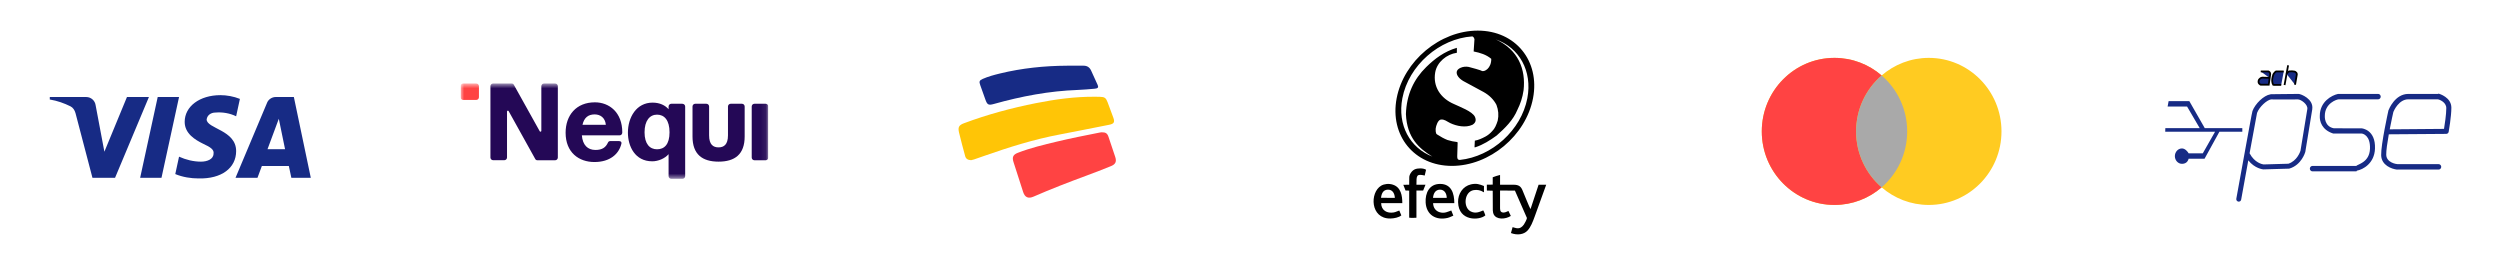<svg width="439" height="46" viewBox="0 0 439 46" fill="none" xmlns="http://www.w3.org/2000/svg">
<path fill-rule="evenodd" clip-rule="evenodd" d="M20.202 31.223H16.235L13.261 19.875C13.12 19.353 12.82 18.891 12.379 18.674C11.279 18.127 10.066 17.692 8.743 17.473V17.036H15.133C16.015 17.036 16.676 17.692 16.787 18.455L18.33 26.64L22.294 17.036H26.151L20.202 31.223ZM28.356 31.223H24.61L27.694 17.036H31.44L28.356 31.223ZM36.287 20.966C36.397 20.202 37.058 19.765 37.83 19.765C39.042 19.656 40.363 19.875 41.466 20.42L42.127 17.365C41.025 16.928 39.812 16.709 38.712 16.709C35.076 16.709 32.43 18.674 32.43 21.401C32.43 23.476 34.304 24.565 35.627 25.222C37.058 25.876 37.609 26.313 37.499 26.967C37.499 27.949 36.397 28.386 35.296 28.386C33.974 28.386 32.651 28.059 31.44 27.512L30.779 30.568C32.102 31.113 33.533 31.332 34.855 31.332C38.932 31.44 41.466 29.477 41.466 26.53C41.466 22.82 36.287 22.602 36.287 20.966ZM54.576 31.223L51.602 17.036H48.407C47.745 17.036 47.084 17.473 46.864 18.127L41.356 31.223H45.212L45.982 29.15H50.72L51.161 31.223H54.576ZM48.958 20.857L50.058 26.203H46.974L48.958 20.857Z" fill="#172B85"/>
<g clip-path="url(#clip0_192_3103)">
<mask id="mask0_192_3103" style="mask-type:luminance" maskUnits="userSpaceOnUse" x="80" y="14" width="55" height="18">
<path d="M134.924 14.659H80.871V31.418H134.924V14.659Z" fill="white"/>
</mask>
<g mask="url(#mask0_192_3103)">
<path d="M83.625 14.659H81.348C81.084 14.659 80.871 14.873 80.871 15.137V17.072C80.871 17.336 81.084 17.55 81.348 17.55H83.625C83.888 17.55 84.102 17.336 84.102 17.072V15.137C84.102 14.873 83.888 14.659 83.625 14.659Z" fill="#FF4343"/>
<path d="M97.495 14.659H95.537C95.269 14.659 95.059 14.877 95.059 15.137V22.971C95.059 23.131 94.85 23.189 94.775 23.047L90.221 14.868C90.145 14.734 90.011 14.659 89.852 14.659H86.596C86.328 14.659 86.119 14.877 86.119 15.137V27.656C86.119 27.924 86.337 28.133 86.596 28.133H88.555C88.823 28.133 89.032 27.915 89.032 27.656V19.586C89.032 19.427 89.241 19.368 89.317 19.511L93.996 27.932C94.072 28.066 94.206 28.142 94.365 28.142H97.479C97.746 28.142 97.956 27.924 97.956 27.664V15.137C97.956 14.868 97.738 14.659 97.479 14.659H97.495Z" fill="#240856"/>
<path d="M109.274 23.248C109.274 19.721 106.98 17.969 104.461 17.969C101.187 17.969 99.321 20.24 99.321 23.307C99.321 26.793 101.665 28.452 104.385 28.452C107.106 28.452 108.696 27.044 109.123 25.218C109.182 24.983 109.048 24.773 108.696 24.773H107.156C106.98 24.773 106.83 24.866 106.754 25.042C106.369 25.888 105.75 26.332 104.561 26.332C103.213 26.332 102.309 25.486 102.175 23.768H108.797C109.082 23.768 109.274 23.558 109.274 23.248ZM102.284 21.916C102.569 20.651 103.305 20.089 104.419 20.089C105.415 20.089 106.269 20.667 106.386 21.916H102.284Z" fill="#240856"/>
<path d="M134.445 18.22H132.478C132.214 18.22 132.001 18.434 132.001 18.698V27.664C132.001 27.928 132.214 28.142 132.478 28.142H134.445C134.709 28.142 134.922 27.928 134.922 27.664V18.698C134.922 18.434 134.709 18.22 134.445 18.22Z" fill="#240856"/>
<path d="M119.839 18.221H117.88C117.612 18.221 117.403 18.439 117.403 18.698V19.184C116.817 18.497 115.854 18.02 114.59 18.02C111.761 18.02 110.262 20.584 110.262 23.299C110.262 25.67 111.493 28.326 114.532 28.326C115.62 28.326 116.775 27.807 117.403 27.07V30.924C117.403 31.192 117.62 31.402 117.88 31.402H119.839C120.107 31.402 120.316 31.184 120.316 30.924V18.707C120.316 18.439 120.098 18.229 119.839 18.229V18.221ZM115.377 26.215C114.088 26.215 113.184 25.268 113.184 23.232C113.184 21.195 114.088 20.131 115.377 20.131C116.666 20.131 117.57 21.112 117.57 23.232C117.57 25.352 116.666 26.215 115.377 26.215Z" fill="#240856"/>
<path d="M130.269 18.22H128.31C128.042 18.22 127.833 18.438 127.833 18.698V23.768C127.833 25.402 127.105 25.879 126.176 25.879C125.246 25.879 124.518 25.402 124.518 23.768V18.698C124.518 18.43 124.301 18.22 124.041 18.22H122.082C121.814 18.22 121.605 18.438 121.605 18.698V23.977C121.605 27.119 123.338 28.385 126.184 28.385C129.03 28.385 130.763 27.111 130.763 23.977V18.698C130.763 18.43 130.545 18.22 130.286 18.22H130.269Z" fill="#240856"/>
</g>
</g>
<g clip-path="url(#clip1_192_3103)">
<path d="M170.53 28.129C169.981 28.104 169.615 27.906 169.484 27.419C169.114 26.039 168.733 24.66 168.405 23.27C168.183 22.327 168.39 21.972 169.282 21.638C173.393 20.099 177.618 18.965 181.919 18.11C185.354 17.427 188.814 16.957 192.326 16.987C192.598 16.99 192.87 16.995 193.142 17C193.971 17.018 194.205 17.18 194.502 17.971C194.839 18.868 195.169 19.769 195.501 20.668C195.79 21.455 195.615 21.744 194.771 21.91C191.876 22.478 188.986 23.069 186.088 23.616C181.575 24.467 177.212 25.839 172.889 27.354C172.274 27.57 171.66 27.788 171.043 27.996C170.857 28.059 170.661 28.096 170.53 28.129Z" fill="#FFC506"/>
<path d="M193.442 23.229C194.156 23.219 194.447 23.418 194.649 24.019C195.048 25.201 195.446 26.383 195.838 27.567C196.1 28.358 195.902 28.84 195.102 29.165C193.662 29.75 192.212 30.312 190.754 30.851C187.634 32.003 184.53 33.197 181.482 34.531C180.571 34.929 179.975 34.666 179.666 33.723C179.091 31.971 178.533 30.214 177.971 28.458C177.696 27.595 177.895 27.157 178.726 26.834C180.94 25.975 183.245 25.426 185.548 24.875C188.064 24.273 190.602 23.77 193.139 23.27C193.263 23.246 193.39 23.236 193.442 23.229Z" fill="#FF4343"/>
<path d="M187.356 11.537C188.335 11.537 189.315 11.537 190.294 11.537C190.902 11.537 191.334 11.827 191.587 12.365C191.988 13.216 192.377 14.073 192.756 14.934C192.934 15.341 192.79 15.53 192.259 15.575C191.266 15.66 190.272 15.757 189.276 15.792C184.25 15.972 179.352 16.903 174.522 18.257C173.567 18.525 173.363 18.402 173.032 17.477C172.728 16.626 172.427 15.773 172.121 14.922C171.905 14.323 171.981 14.114 172.563 13.857C173.544 13.424 174.579 13.15 175.616 12.899C179.473 11.965 183.395 11.559 187.356 11.537Z" fill="#172B85"/>
</g>
<path fill-rule="evenodd" clip-rule="evenodd" d="M262.123 33.489L262.138 36.947C262.166 37.278 262.209 37.465 262.274 37.602C262.741 38.623 264.359 38.529 265.301 37.918L264.884 37.048C264.575 37.164 264.208 37.422 263.769 37.285C263.38 37.171 263.409 36.711 263.409 36.257V33.46L266.02 33.467L268.119 38.256C268.162 38.465 267.695 39.292 267.595 39.428C266.869 40.449 266.193 40.018 265.61 39.888L265.322 40.924C266.43 41.348 267.588 41.19 268.235 40.485C268.81 39.859 269.141 38.982 269.501 38.004L271.514 32.439H270.177L268.76 36.717C268.617 36.559 267.524 33.819 267.322 33.352C267.049 32.719 266.654 32.446 265.812 32.439C265.021 32.432 264.223 32.439 263.41 32.439V30.721C263.13 30.785 262.331 31.023 262.122 31.131V32.418L261.087 32.432L261.095 33.461L262.122 33.49L262.123 33.489ZM259.498 5.376C266.107 5.376 270.45 10.689 269.199 17.253C267.947 23.818 261.569 29.132 254.961 29.132C248.352 29.132 244.002 23.818 245.253 17.253C246.511 10.689 252.883 5.376 259.498 5.376ZM262.655 6.915C266.747 8.345 269.12 12.436 268.2 17.254C267.128 22.87 261.966 27.493 256.356 28.083C255.911 28.068 255.903 27.817 255.889 27.443C255.911 26.666 255.939 25.882 255.961 25.106C255.968 24.991 255.925 24.955 255.875 24.941C255.299 24.883 254.731 24.753 254.171 24.581C253.567 24.344 252.956 23.999 252.344 23.603C252.064 23.467 252.1 22.82 252.107 22.568C252.157 22.108 252.496 21.036 253.042 20.986C253.696 20.95 254.005 21.295 254.653 21.612C255.789 22.151 257.378 22.468 258.557 21.914C259.125 21.568 259.262 21.101 258.996 20.512C258.536 19.549 256.328 18.757 255.329 18.276C252.934 17.254 251.597 15.184 252.02 12.717C252.336 10.898 254.041 9.518 255.825 9.266V8.396C253.624 9.036 251.949 10.302 250.445 11.775C248.266 13.903 246.987 16.593 246.879 20.03C247.051 24.237 249.237 26.099 251.524 27.494C247.598 25.976 245.355 21.964 246.254 17.255C247.354 11.489 252.762 6.772 258.55 6.391C258.78 6.528 258.794 6.549 258.917 6.858C258.867 7.584 258.823 8.31 258.773 9.037C259.916 9.267 260.995 9.59 261.865 10.331C261.894 11.999 260.642 12.697 260.168 12.445C260.189 12.366 258.284 11.841 257.888 11.748C257.407 11.669 256.932 11.697 256.457 11.913C255.896 12.179 255.63 12.575 255.896 13.193C256.126 13.653 256.508 13.955 256.924 14.215C258.126 14.862 259.326 15.516 260.527 16.163C261.562 16.746 262.303 17.501 262.778 18.414C263.122 19.32 263.202 20.24 263.001 21.175C262.763 21.937 262.476 22.598 262.037 23.015C261.67 23.433 261.268 23.756 260.837 23.986C260.225 24.309 259.614 24.597 258.981 24.698C258.96 25.086 258.946 25.467 258.924 25.855C258.974 25.884 259.024 25.869 259.083 25.855C260.442 25.416 261.635 24.648 262.801 23.806C264.311 22.476 265.72 21.081 266.461 19.276C266.964 18.27 267.353 17.155 267.54 15.847C267.95 12.18 266.612 8.728 262.657 6.916L262.655 6.915ZM247.453 32.44L247.468 31.16C247.453 30.707 247.863 30.002 248.424 29.743C248.941 29.506 249.927 29.492 250.416 29.808L250.179 30.822C248.719 30.499 248.726 30.772 248.726 32.44H250.316L249.906 33.454L248.726 33.461V38.235C248.489 38.264 247.662 38.278 247.453 38.221V33.468L246.813 33.454L246.418 32.448L247.453 32.441V32.44ZM256.04 35.496C256.118 38.911 259.829 38.724 260.829 37.818C260.793 37.675 260.541 37.035 260.454 36.948C259.771 37.228 259.103 37.545 258.275 37.135C256.988 36.502 257.082 34.108 258.384 33.511C258.887 33.281 259.584 33.303 260.109 33.526C260.296 33.612 260.432 33.706 260.583 33.77V32.663C259.821 32.361 259.267 32.159 258.304 32.375C256.852 32.713 256.01 34.043 256.039 35.496H256.04ZM242.506 34.733C242.599 33.957 242.894 33.317 243.721 33.302C244.519 33.288 244.9 33.949 244.936 34.748L242.505 34.733H242.506ZM246.073 37.818L245.714 36.969C245.375 37.063 245.168 37.228 244.729 37.307C243.585 37.501 242.55 36.969 242.528 35.668H246.246C246.246 34.366 246.015 32.871 244.562 32.418C243.894 32.202 243.074 32.282 242.52 32.612C240.507 33.82 240.608 38.414 244.138 38.371C244.814 38.364 245.677 38.177 246.072 37.817L246.073 37.818ZM251.638 34.748C251.703 33.964 252.063 33.309 252.868 33.302C253.644 33.302 254.04 33.978 254.047 34.748H251.637H251.638ZM250.344 35.582C250.481 37.732 252.149 38.745 254.199 38.264C254.652 38.156 254.868 37.984 255.205 37.868L254.845 36.962C254.328 37.121 253.659 37.566 252.724 37.242C252.106 37.02 251.674 36.481 251.653 35.675L255.378 35.668C255.378 33.971 254.868 32.31 252.911 32.296C250.999 32.274 250.243 33.885 250.344 35.581V35.582Z" fill="black"/>
<path d="M322.134 10.162C315.084 10.162 309.369 15.944 309.369 23.076C309.37 30.207 315.084 35.989 322.134 35.989C325.295 35.989 328.186 34.824 330.415 32.899C332.645 34.824 335.534 35.989 338.695 35.989C345.745 35.989 351.46 30.208 351.46 23.076C351.46 15.944 345.745 10.162 338.695 10.162C335.534 10.162 332.644 11.326 330.414 13.251C328.185 11.326 325.295 10.162 322.134 10.162Z" fill="#FFCB21"/>
<path d="M322.134 10.162C315.084 10.162 309.369 15.944 309.369 23.076C309.369 30.208 315.084 35.989 322.134 35.989C325.295 35.989 328.185 34.825 330.415 32.9C327.671 30.532 325.929 27.011 325.929 23.076C325.929 19.141 327.671 15.619 330.415 13.251C328.185 11.326 325.295 10.162 322.134 10.162Z" fill="#FF4343"/>
<path d="M330.415 13.251C327.672 15.62 325.93 19.14 325.93 23.075C325.93 27.01 327.672 30.53 330.415 32.898C333.158 30.53 334.9 27.009 334.9 23.075C334.899 19.141 333.158 15.62 330.415 13.251Z" fill="#A9A9A9" style="mix-blend-mode:color-burn"/>
<path d="M417.614 16.492H410.641C410.61 16.492 410.579 16.487 410.548 16.494C409.439 16.734 407.347 17.868 407.358 20.345C407.301 21.298 407.718 22.816 409.711 23.448C409.717 23.448 414.682 23.448 414.682 23.448C414.902 23.448 416.259 23.758 416.169 26.126C416.078 28.513 414.043 28.823 413.75 29.14H406.048C405.805 29.14 405.608 29.371 405.608 29.614C405.608 29.857 405.805 30.088 406.048 30.088H413.793C413.818 30.088 413.842 29.972 413.867 29.968C414.924 29.787 416.949 28.703 417.048 26.108C417.176 22.753 414.749 22.541 414.724 22.54C414.728 22.538 409.818 22.525 409.818 22.525C408.142 22.218 408.232 20.439 408.237 20.361C408.238 20.351 408.238 20.379 408.238 20.368C408.22 18.121 410.356 17.44 410.693 17.44H417.615C417.858 17.44 418.055 17.209 418.055 16.966C418.054 16.723 417.857 16.492 417.614 16.492Z" fill="#172B85"/>
<path d="M428.232 16.442C428.192 16.431 428.15 16.492 428.108 16.492H422.898C420.539 16.492 419.474 19.223 419.43 19.342C419.423 19.361 419.418 19.347 419.413 19.367C419.359 19.612 418.089 25.355 418.132 27.251C418.172 29.035 419.989 29.684 420.944 29.786C420.96 29.788 420.976 29.772 420.992 29.772H428.235C428.481 29.772 428.681 29.544 428.681 29.298C428.681 29.052 428.482 28.824 428.235 28.824H421.019C420.792 28.824 419.055 28.559 419.024 27.178C419.007 26.437 419.218 25.018 419.472 23.585L429.553 23.51C429.768 23.509 429.951 23.358 429.988 23.145C430.008 23.035 430.46 20.457 430.46 18.911C430.46 17.072 428.323 16.469 428.232 16.442ZM429.17 22.631L419.635 22.71C419.928 21.157 420.226 19.883 420.276 19.655C420.378 19.4 421.253 17.44 422.898 17.44H428.038C428.316 17.44 429.569 17.932 429.569 18.975C429.569 20.114 429.295 21.854 429.17 22.631Z" fill="#172B85"/>
<path d="M406.032 19.162C406.293 17.383 404.046 16.492 403.626 16.492C403.625 16.492 403.624 16.492 403.624 16.492C401.81 16.492 399.061 16.555 398.774 16.545C398.736 16.541 398.696 16.566 398.656 16.572C397.532 16.751 396.006 18.198 395.516 19.537L395.524 19.546C395.475 19.695 395.432 19.925 395.366 20.271C395.287 20.69 395.176 21.289 395.044 22.006C394.779 23.438 394.43 25.349 394.083 27.259C393.387 31.078 392.696 34.897 392.696 34.897C392.654 35.133 392.81 35.359 393.046 35.401C393.072 35.406 393.098 35.409 393.123 35.409C393.329 35.409 393.512 35.262 393.549 35.052C393.841 33.438 394.32 30.794 394.8 28.157C395.932 29.585 397.34 29.735 397.41 29.741C397.428 29.743 397.445 29.745 397.463 29.743L401.919 29.616C401.957 29.615 401.994 29.609 402.031 29.598C404.144 28.964 404.78 26.782 404.806 26.69C404.81 26.674 404.814 26.659 404.817 26.642L406.026 19.234C406.029 19.218 406.03 19.178 406.032 19.162ZM405.167 19.145L403.966 26.474C403.903 26.67 403.351 28.263 401.835 28.75L397.472 28.875C397.271 28.847 395.909 28.597 395.027 26.916C395.669 23.39 396.259 20.176 396.336 19.834C396.74 18.748 398.048 17.581 398.782 17.455C398.948 17.465 399.176 17.465 399.49 17.466C399.95 17.467 400.563 17.466 401.177 17.465C402.193 17.463 403.208 17.46 403.526 17.459C404.04 17.455 405.292 18.329 405.167 19.145Z" fill="#172B85"/>
<path d="M386.808 26.927H384.321C384.16 26.61 383.698 26.066 383.146 26.066C382.461 26.066 381.906 26.687 381.906 27.418C381.906 28.149 382.461 28.767 383.146 28.767C383.698 28.767 384.16 28.507 384.321 27.875H386.357H387.058H387.118L389.727 23.132H393.75V22.499H387.154L384.443 17.756H384.254H383.556H380.81C380.746 18.071 380.687 18.387 380.633 18.705H384.049L386.268 22.499H380.233C380.224 22.71 380.217 22.92 380.213 23.132H388.966L386.808 26.927Z" fill="#172B85"/>
<path d="M396.987 12.539H398.317C398.317 12.539 398.706 12.654 398.638 13.112L398.385 14.878H396.986C396.986 14.878 396.367 14.649 396.688 13.984C396.688 13.984 396.981 13.628 397.239 13.628L398.52 13.671" fill="#172B85"/>
<path d="M396.987 12.539H398.317C398.317 12.539 398.706 12.654 398.638 13.112L398.385 14.878H396.986C396.986 14.878 396.367 14.649 396.688 13.984C396.688 13.984 396.981 13.628 397.239 13.628L398.52 13.671" stroke="black" stroke-width="0.316" stroke-miterlimit="10"/>
<path d="M401.022 12.539H399.692C399.692 12.539 399.233 12.768 399.118 13.365C399.118 13.365 398.809 14.236 399.176 14.878L399.331 14.912H400.58" fill="#172B85"/>
<path d="M401.022 12.539H399.692C399.692 12.539 399.233 12.768 399.118 13.365C399.118 13.365 398.809 14.236 399.176 14.878L399.331 14.912H400.58" stroke="black" stroke-width="0.316" stroke-miterlimit="10"/>
<path d="M401.792 11.467L401.598 12.539L401.167 14.935" fill="#172B85"/>
<path d="M401.792 11.467L401.598 12.539L401.167 14.935" stroke="black" stroke-width="0.316" stroke-miterlimit="10"/>
<path d="M401.518 12.986C401.518 12.986 401.677 12.671 401.952 12.539C401.952 12.539 402.955 12.442 403.133 12.694C403.133 12.694 403.333 12.791 403.322 13.078L403.012 14.878" fill="#172B85"/>
<path d="M401.518 12.986C401.518 12.986 401.677 12.671 401.952 12.539C401.952 12.539 402.955 12.442 403.133 12.694C403.133 12.694 403.333 12.791 403.322 13.078L403.012 14.878" stroke="black" stroke-width="0.316" stroke-miterlimit="10"/>
<defs>
<clipPath id="clip0_192_3103">
<rect width="54.053" height="17.151" fill="white" transform="translate(80.871 14.512)"/>
</clipPath>
<clipPath id="clip1_192_3103">
<rect width="27.677" height="23.243" fill="white" transform="translate(168.268 11.467)"/>
</clipPath>
</defs>
</svg>

